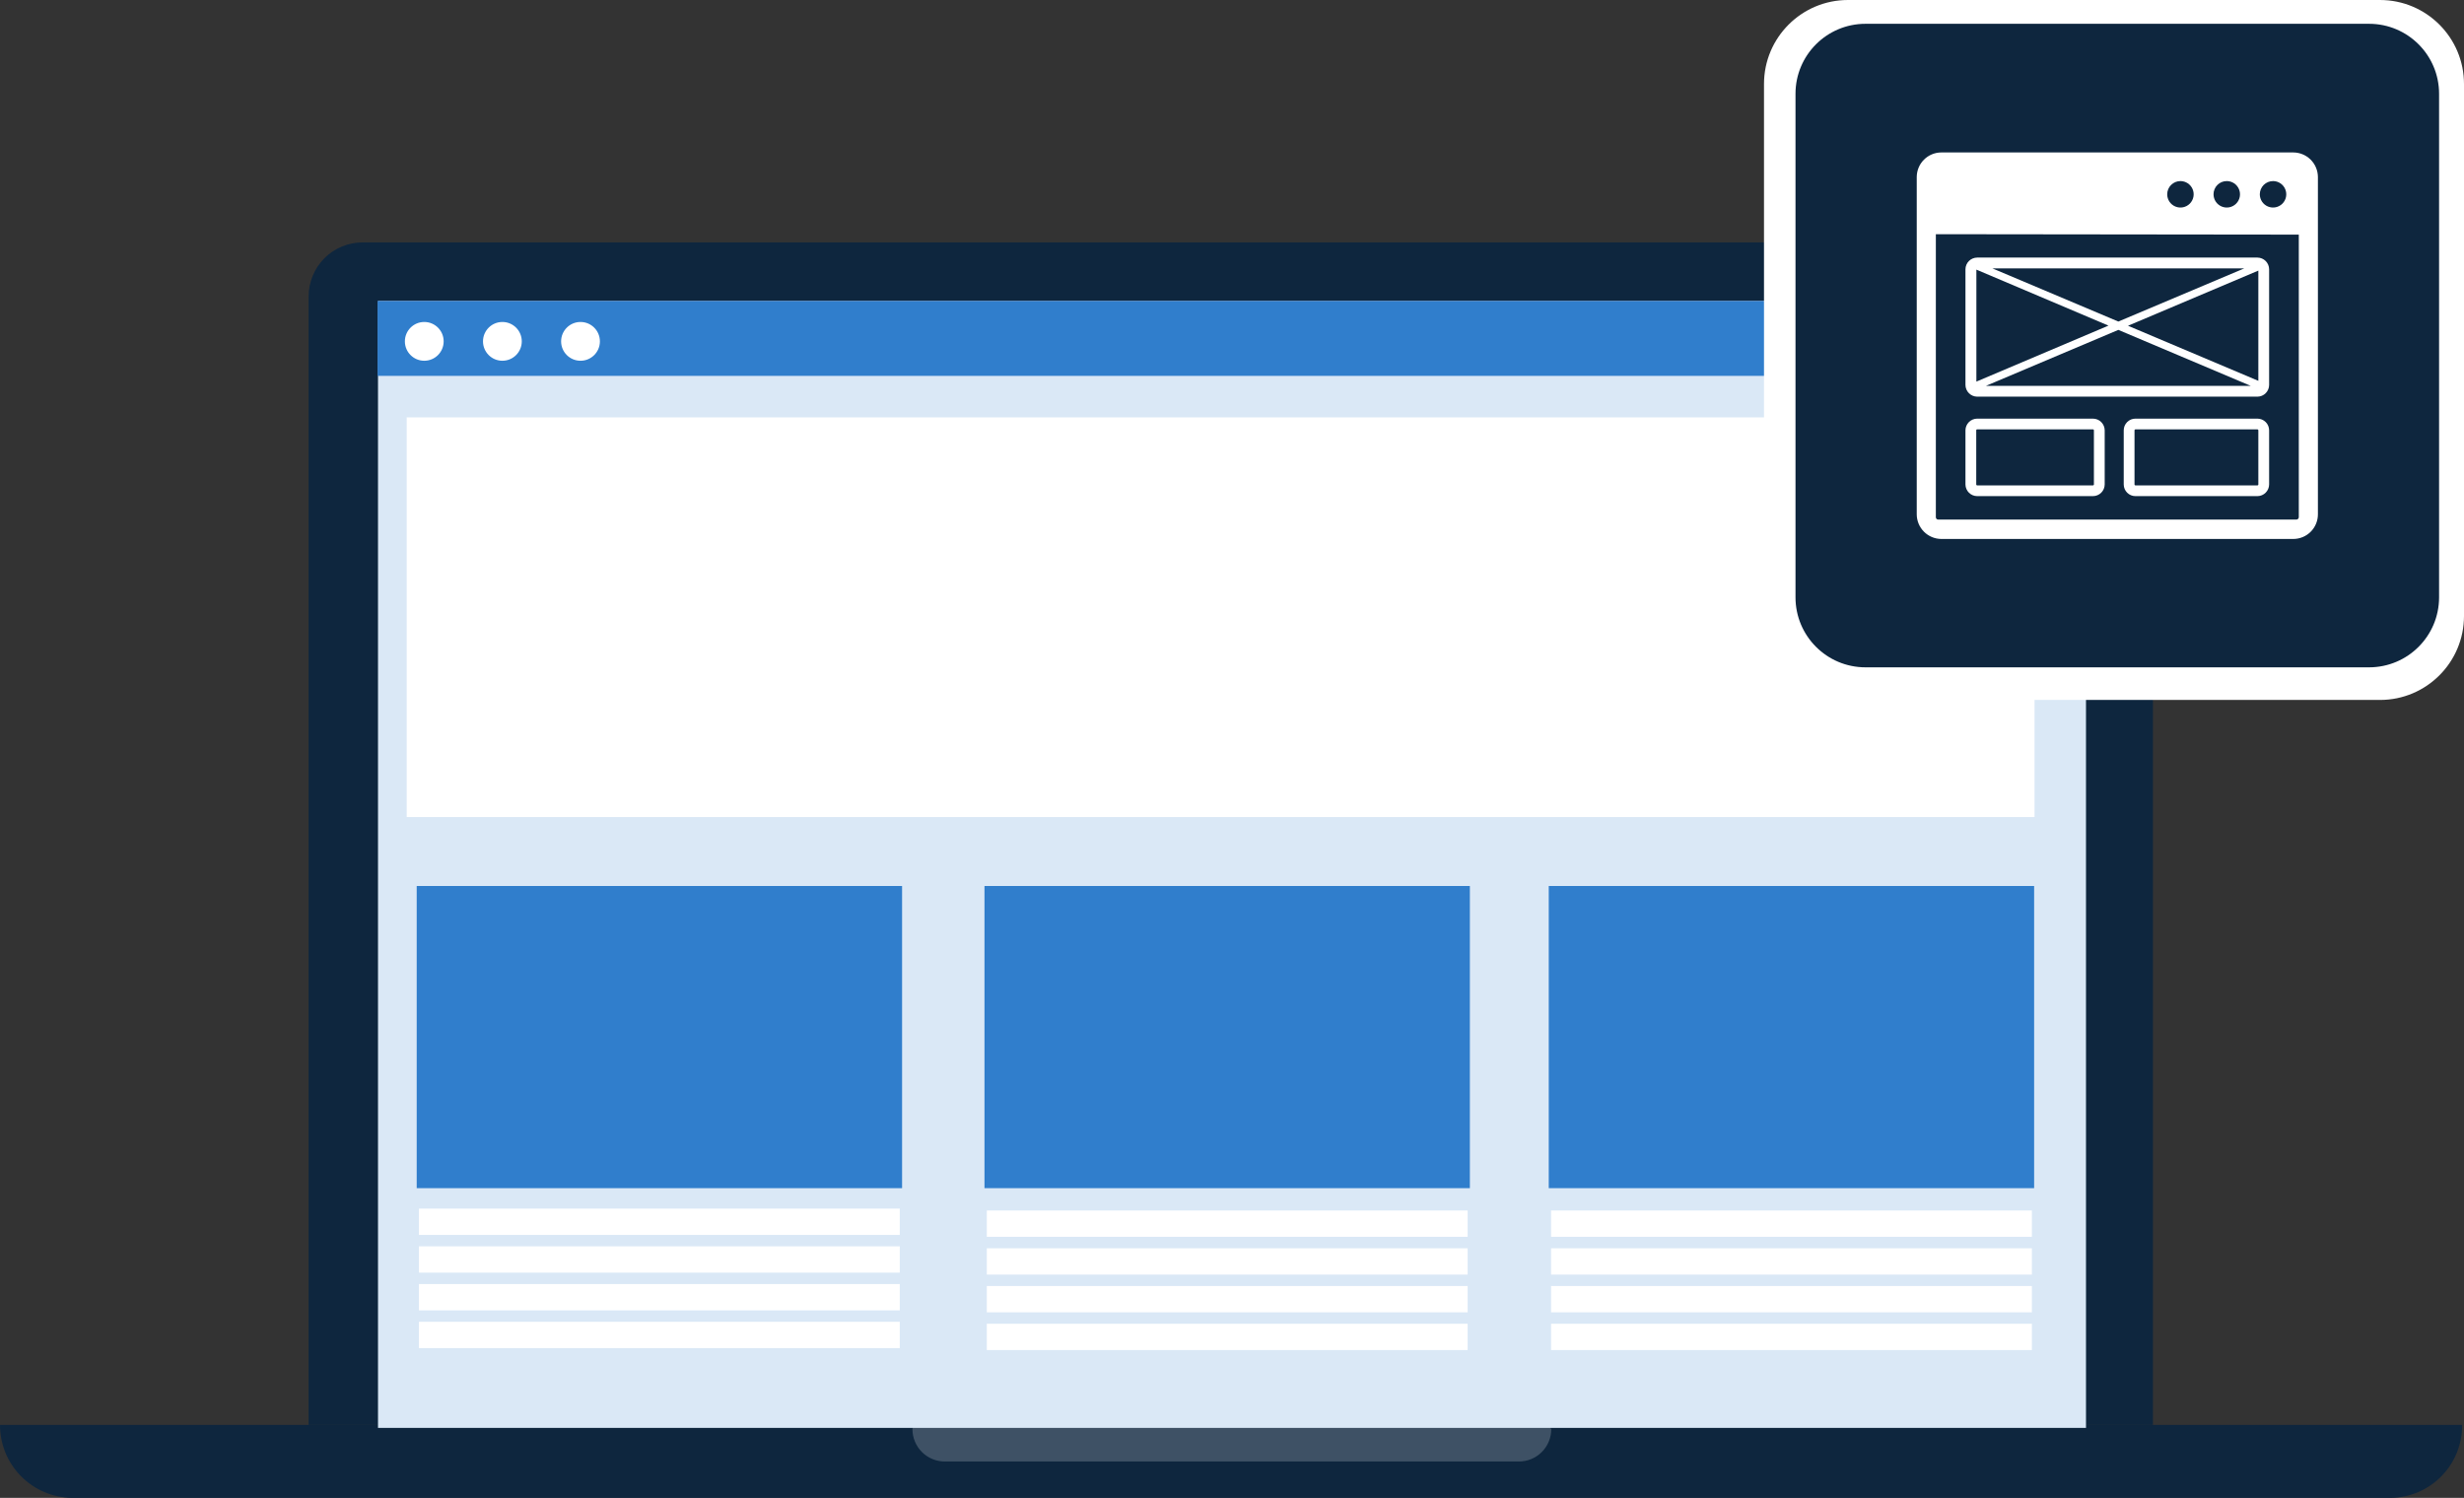 <svg width="352" height="214" viewBox="0 0 352 214" fill="none" xmlns="http://www.w3.org/2000/svg">
<rect x="0" y="0" width="352" height="214" fill="#333333" stroke="none"/>
<g clip-path="url(#clip0_356_359)">
<path d="M299.93 34.63H51.8C49.755 34.63 47.794 35.442 46.348 36.888C44.902 38.334 44.09 40.295 44.09 42.34V42.34V203.58H307.56V42.35C307.563 40.317 306.762 38.365 305.334 36.92C303.905 35.474 301.962 34.651 299.93 34.63V34.63Z" fill="#0E263E"/>
<path d="M296.59 43.76H55.25V203.57H296.59V43.76Z" fill="white"/>
<path d="M351.73 203.58H5.3851e-06C-0.003 206.324 1.078 208.957 3.007 210.909C4.935 212.86 7.556 213.971 10.3 214H341.53C344.263 213.966 346.871 212.85 348.782 210.897C350.694 208.944 351.754 206.313 351.73 203.58V203.58Z" fill="#0E263E"/>
<path opacity="0.2" d="M220.87 203.58H131C130.917 203.577 130.834 203.591 130.757 203.62C130.679 203.649 130.609 203.694 130.548 203.75C130.488 203.807 130.439 203.875 130.405 203.95C130.371 204.026 130.352 204.107 130.35 204.19V204.19C130.352 205.413 130.84 206.586 131.706 207.45C132.572 208.315 133.746 208.8 134.97 208.8H217C218.221 208.797 219.392 208.311 220.256 207.447C221.12 206.583 221.607 205.412 221.61 204.19C221.43 203.85 221.15 203.58 220.87 203.58Z" fill="white"/>
<path d="M298 43H54V204H298V43Z" fill="#DAE8F6"/>
<path d="M297.999 43H53.94V53.7H297.999V43Z" fill="#307ECC"/>
<path d="M82.93 51.54C84.46 51.54 85.7 50.3 85.7 48.77C85.7 47.24 84.46 46 82.93 46C81.4 46 80.16 47.24 80.16 48.77C80.16 50.3 81.4 51.54 82.93 51.54Z" fill="white"/>
<path d="M71.77 51.54C73.3 51.54 74.54 50.3 74.54 48.77C74.54 47.24 73.3 46 71.77 46C70.24 46 69 47.24 69 48.77C69 50.3 70.24 51.54 71.77 51.54Z" fill="white"/>
<path d="M60.61 51.54C62.14 51.54 63.38 50.3 63.38 48.77C63.38 47.24 62.14 46 60.61 46C59.08 46 57.84 47.24 57.84 48.77C57.84 50.3 59.08 51.54 60.61 51.54Z" fill="white"/>
<path d="M125 88H119V94H125V88Z" fill="#DAE8F6"/>
<path d="M154 76H128V80H154V76Z" fill="#DAE8F6"/>
<path d="M153 120H71V126H153V120Z" fill="#DAE8F6"/>
<path d="M129 134H71V140H129V134Z" fill="#DAE8F6"/>
<path d="M153 148H71V169H153V148Z" fill="#DAE8F6"/>
<path d="M153 177H71V187H153V177Z" fill="#DAE8F6"/>
<path d="M154 89H128V93H154V89Z" fill="#DAE8F6"/>
<path d="M154 101H128V105H154V101Z" fill="#DAE8F6"/>
<path d="M290.65 59.63H58.1V116.73H290.65V59.63Z" fill="white"/>
<path d="M340 0H264C257.373 0 252 5.373 252 12V88C252 94.627 257.373 100 264 100H340C346.627 100 352 94.627 352 88V12C352 5.373 346.627 0 340 0Z" fill="white"/>
<path d="M338.44 3.4H266.5C260.977 3.4 256.5 7.877 256.5 13.4V85.34C256.5 90.863 260.977 95.34 266.5 95.34H338.44C343.963 95.34 348.44 90.863 348.44 85.34V13.4C348.44 7.877 343.963 3.4 338.44 3.4Z" fill="#0E263E"/>
<path d="M128.869 126.58H59.529V169.75H128.869V126.58Z" fill="#307ECC"/>
<path d="M290.59 126.58H221.25V169.75H290.59V126.58Z" fill="#307ECC"/>
<path d="M209.981 126.58H140.641V169.75H209.981V126.58Z" fill="#307ECC"/>
<path d="M128.54 172.67H59.85V176.43H128.54V172.67Z" fill="white"/>
<path d="M128.54 178.06H59.85V181.82H128.54V178.06Z" fill="white"/>
<path d="M128.54 183.45H59.85V187.21H128.54V183.45Z" fill="white"/>
<path d="M128.54 188.84H59.85V192.6H128.54V188.84Z" fill="white"/>
<path d="M209.661 172.94H140.971V176.7H209.661V172.94Z" fill="white"/>
<path d="M209.661 178.34H140.971V182.1H209.661V178.34Z" fill="white"/>
<path d="M209.661 183.73H140.971V187.49H209.661V183.73Z" fill="white"/>
<path d="M209.661 189.12H140.971V192.88H209.661V189.12Z" fill="white"/>
<path d="M290.27 172.94H221.58V176.7H290.27V172.94Z" fill="white"/>
<path d="M290.27 178.34H221.58V182.1H290.27V178.34Z" fill="white"/>
<path d="M290.27 183.73H221.58V187.49H290.27V183.73Z" fill="white"/>
<path d="M290.27 189.12H221.58V192.88H290.27V189.12Z" fill="white"/>
<path fill-rule="evenodd" clip-rule="evenodd" d="M277.32 21.78H327.62C328.548 21.785 329.436 22.155 330.093 22.81C330.75 23.465 331.122 24.352 331.13 25.28V73.45C331.134 73.914 331.046 74.374 330.872 74.804C330.697 75.234 330.44 75.625 330.114 75.955C329.787 76.285 329.399 76.547 328.971 76.726C328.543 76.906 328.084 76.999 327.62 77H277.32C276.393 76.992 275.506 76.62 274.851 75.963C274.196 75.306 273.826 74.418 273.82 73.49V25.28C273.826 24.353 274.196 23.466 274.851 22.811C275.506 22.156 276.394 21.785 277.32 21.78V21.78ZM322.62 38.66L304 46.54L322.62 54.41V38.66ZM302.62 47.13L283.7 55.13H321.54L302.62 47.13ZM282.34 54.52L301.21 46.52L282.34 38.52V54.52ZM302.62 45.94L320.62 38.34H284.62L302.62 45.94ZM305.08 59.81H322.5C322.94 59.813 323.36 59.988 323.671 60.299C323.982 60.61 324.158 61.031 324.16 61.47V69.22C324.155 69.659 323.979 70.078 323.668 70.388C323.358 70.698 322.939 70.875 322.5 70.88H305.06C304.619 70.88 304.196 70.706 303.883 70.394C303.57 70.083 303.393 69.661 303.39 69.22V61.47C303.393 61.029 303.57 60.607 303.883 60.296C304.196 59.985 304.619 59.81 305.06 59.81H305.08ZM322.52 61.34H305.06C305.026 61.34 304.993 61.354 304.968 61.378C304.944 61.403 304.93 61.436 304.93 61.47V69.22C304.93 69.254 304.944 69.288 304.968 69.312C304.993 69.336 305.026 69.35 305.06 69.35H322.5C322.533 69.347 322.564 69.333 322.586 69.309C322.608 69.284 322.62 69.253 322.62 69.22V61.47C322.618 61.438 322.605 61.407 322.583 61.384C322.562 61.36 322.532 61.345 322.5 61.34H322.52ZM282.47 59.81H299C299.441 59.813 299.862 59.988 300.175 60.298C300.487 60.609 300.665 61.03 300.67 61.47V69.22C300.665 69.66 300.487 70.081 300.175 70.392C299.862 70.702 299.441 70.877 299 70.88H282.45C282.01 70.877 281.588 70.702 281.276 70.392C280.963 70.081 280.786 69.66 280.78 69.22V61.47C280.786 61.03 280.963 60.609 281.276 60.298C281.588 59.988 282.01 59.813 282.45 59.81H282.47ZM299 61.34H282.45C282.433 61.34 282.416 61.343 282.401 61.35C282.385 61.356 282.37 61.366 282.358 61.378C282.346 61.39 282.337 61.404 282.33 61.42C282.324 61.436 282.32 61.453 282.32 61.47V69.22C282.32 69.254 282.334 69.288 282.358 69.312C282.383 69.336 282.416 69.35 282.45 69.35H299C299.033 69.346 299.064 69.331 299.088 69.307C299.111 69.284 299.126 69.253 299.13 69.22V61.47C299.13 61.436 299.117 61.403 299.092 61.378C299.068 61.354 299.035 61.34 299 61.34V61.34ZM282.45 36.8H322.5C322.941 36.805 323.361 36.983 323.672 37.295C323.982 37.608 324.158 38.03 324.16 38.47V55C324.158 55.44 323.982 55.862 323.672 56.175C323.361 56.487 322.941 56.665 322.5 56.67H282.45C282.009 56.665 281.587 56.487 281.275 56.175C280.963 55.863 280.785 55.441 280.78 55V38.47C280.783 38.028 280.96 37.605 281.272 37.292C281.585 36.979 282.008 36.803 282.45 36.8V36.8ZM328.4 33.52L276.55 33.46V73.89C276.549 73.934 276.557 73.978 276.573 74.019C276.588 74.061 276.613 74.098 276.643 74.13C276.674 74.162 276.711 74.187 276.752 74.204C276.792 74.221 276.836 74.23 276.88 74.23H328.06C328.15 74.228 328.235 74.191 328.298 74.128C328.361 74.064 328.398 73.979 328.4 73.89V33.52V33.52ZM324.73 25.87C325.104 25.872 325.468 25.985 325.778 26.193C326.087 26.402 326.328 26.698 326.469 27.044C326.611 27.389 326.647 27.769 326.573 28.135C326.499 28.501 326.318 28.837 326.053 29.1C325.788 29.363 325.452 29.542 325.085 29.614C324.719 29.686 324.34 29.648 323.995 29.505C323.65 29.362 323.355 29.12 323.148 28.809C322.941 28.498 322.83 28.133 322.83 27.76C322.83 27.511 322.88 27.264 322.975 27.034C323.071 26.805 323.211 26.596 323.387 26.42C323.564 26.244 323.774 26.105 324.004 26.011C324.234 25.917 324.481 25.869 324.73 25.87ZM318.11 25.87C318.484 25.87 318.85 25.981 319.16 26.189C319.471 26.396 319.713 26.691 319.856 27.037C319.999 27.382 320.037 27.762 319.964 28.129C319.891 28.495 319.711 28.832 319.447 29.096C319.182 29.361 318.846 29.541 318.479 29.614C318.112 29.687 317.732 29.649 317.387 29.506C317.042 29.363 316.746 29.121 316.539 28.81C316.331 28.499 316.22 28.134 316.22 27.76C316.219 27.512 316.267 27.265 316.361 27.035C316.456 26.805 316.595 26.596 316.771 26.421C316.947 26.245 317.156 26.106 317.385 26.011C317.615 25.917 317.862 25.869 318.11 25.87V25.87ZM311.49 25.87C311.864 25.87 312.23 25.981 312.54 26.189C312.851 26.396 313.093 26.691 313.236 27.037C313.379 27.382 313.417 27.762 313.344 28.129C313.271 28.495 313.091 28.832 312.827 29.096C312.562 29.361 312.226 29.541 311.859 29.614C311.492 29.687 311.112 29.649 310.767 29.506C310.422 29.363 310.126 29.121 309.919 28.81C309.711 28.499 309.6 28.134 309.6 27.76C309.6 27.259 309.799 26.778 310.154 26.424C310.508 26.069 310.989 25.87 311.49 25.87V25.87Z" fill="white"/>
</g>
<defs>
<clipPath id="clip0_356_359">
<rect width="352" height="214" fill="white"/>
</clipPath>
</defs>
</svg>
